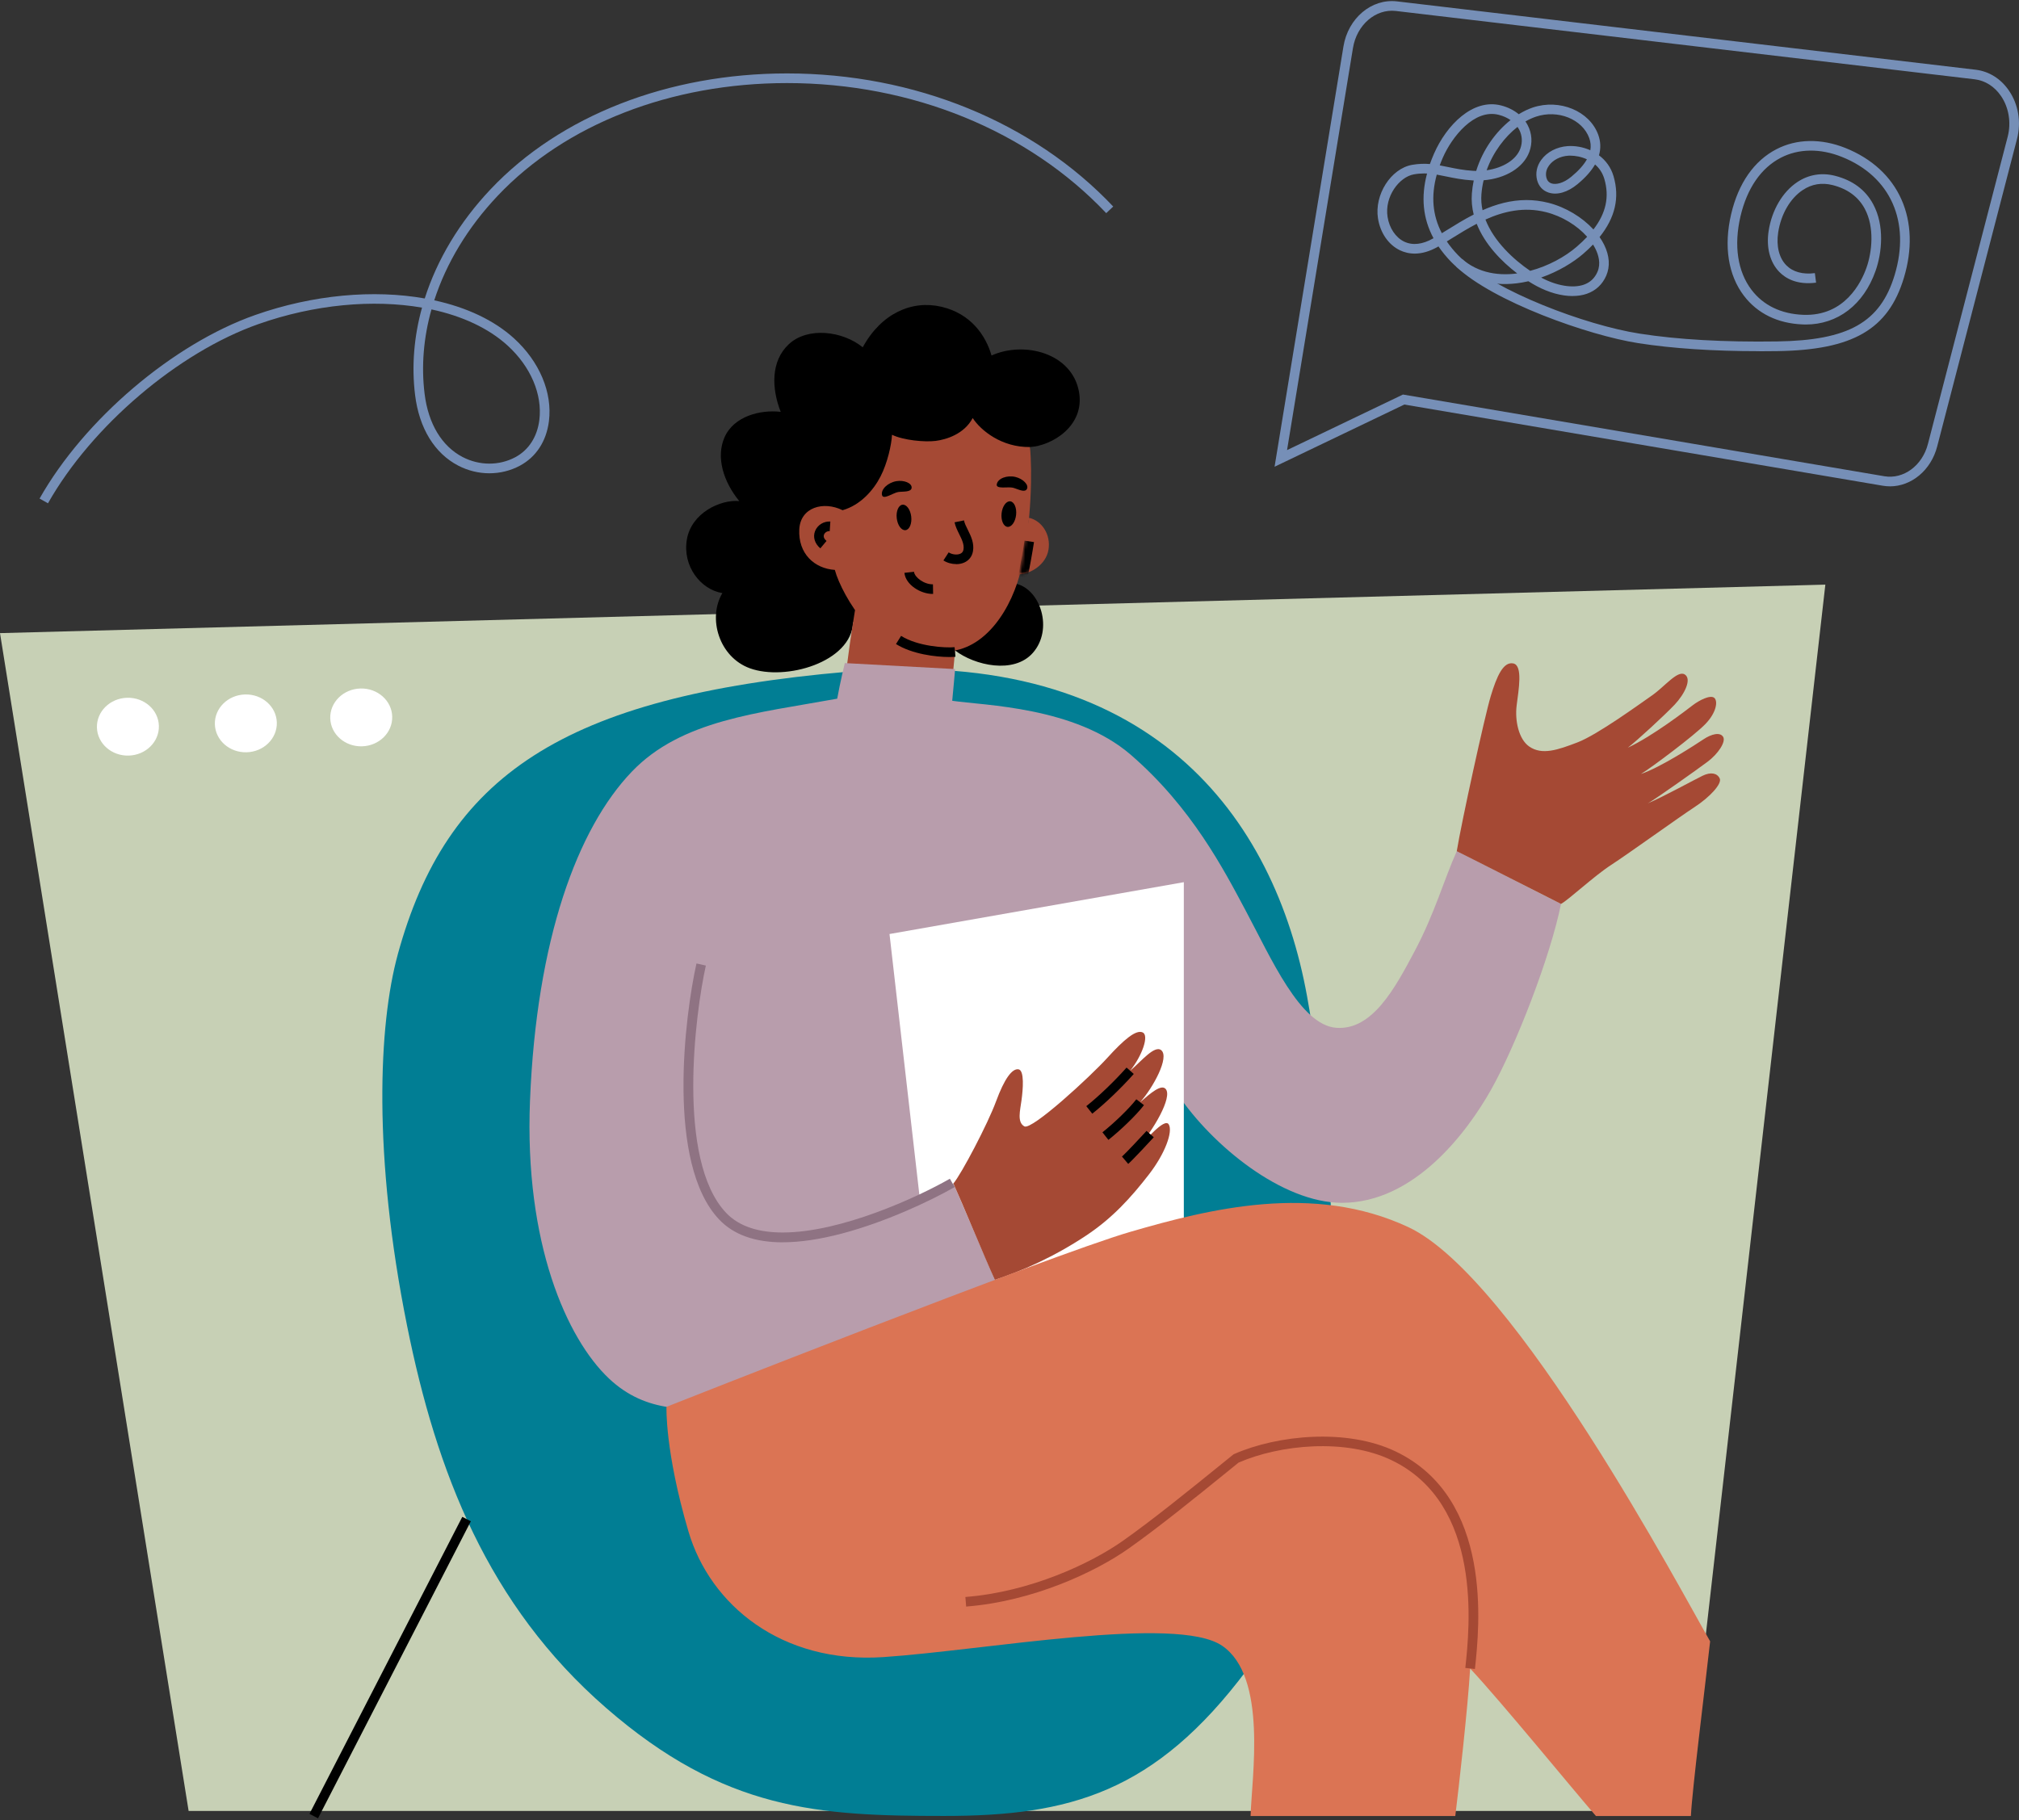 <svg width="641" height="578" viewBox="0 0 641 578" fill="none" xmlns="http://www.w3.org/2000/svg">
<rect x="0" y="0" width="641" height="578" fill="#333333" stroke="none"/>
<g clip-path="url(#clip0_83_887)">
<path d="M0 201.043L579.519 185.644L535.201 575.053H59.883L0 201.043Z" fill="#C7D0B5"/>
<path d="M40.866 239.93C46.298 239.778 50.586 235.545 50.444 230.475C50.301 225.406 45.782 221.42 40.349 221.573C34.917 221.725 30.629 225.959 30.771 231.028C30.914 236.097 35.433 240.083 40.866 239.93Z" fill="white"/>
<path d="M78.31 238.879C83.742 238.726 88.03 234.493 87.888 229.423C87.745 224.354 83.226 220.368 77.794 220.521C72.361 220.674 68.073 224.907 68.216 229.976C68.358 235.046 72.877 239.031 78.31 238.879Z" fill="white"/>
<path d="M114.942 236.986C120.374 236.833 124.663 232.6 124.52 227.53C124.378 222.461 119.858 218.475 114.426 218.628C108.994 218.781 104.705 223.014 104.848 228.083C104.99 233.153 109.51 237.138 114.942 236.986Z" fill="white"/>
<path d="M126.267 303.124C141.755 246.606 178.225 221.159 269.215 213.29C365.743 204.95 404.753 259.892 414.965 316.334C423.491 363.472 434.678 478.369 395.942 530.17C366.652 569.34 339.474 576.64 299.72 576.64C259.966 576.64 229.997 575.01 192.421 542.329C154.835 509.648 138.559 467.282 129.244 420.997C118.353 366.898 120.181 325.352 126.278 303.113L126.267 303.124Z" fill="#017E94"/>
<path d="M146.767 481.667L98.249 575.985L100.964 577.382L149.483 483.063L146.767 481.667Z" fill="black"/>
<path d="M273.9 110.29C279.81 99.455 289.552 95.22 298.888 97.409C308.225 99.597 312.953 106.493 314.792 112.884C325.19 108.222 340.284 112.085 342.55 124.354C344.564 135.321 333.815 141.581 327.007 141.953C326.405 148.706 323.275 180.292 322.52 185.349C330.346 187.067 334.494 199.883 327.894 207.336C321.863 214.144 309.429 211.32 303.212 206.537C294.751 206.089 277.829 198.449 270.846 197.596C270.342 210.302 249.371 216.311 238.075 212.207C228.29 208.65 224.612 196.326 229.341 188.336C222.368 187.176 216.644 179.723 218.067 171.318C219.479 162.912 228.684 158.545 234.715 159.114C229.702 153.029 227.239 145.204 230.019 138.878C232.964 132.169 241.359 130.024 247.86 130.779C244.982 123.446 244.621 114.701 250.454 109.283C256.475 103.691 267.584 105.103 273.911 110.29H273.9Z" fill="black"/>
<path d="M326.996 141.964C327.751 149.308 327.522 165.659 324.369 180.007C321.425 193.393 312.647 206.658 300.278 206.844C287.91 207.03 279.044 202.805 274.469 197.595C269.894 192.386 266.161 185.151 265.045 180.97C258.554 180.533 253.377 175.816 253.76 168.1C254.11 161.062 261.455 159.027 267.507 162.014C273.123 160.406 277.26 155.765 279.558 151.289C281.769 146.998 283.039 141.198 283.203 138.057C286.87 139.83 293.623 140.432 297.038 140.005C300.453 139.578 306.123 137.827 308.816 132.749C311.388 136.7 318.021 142.084 326.996 141.953V141.964Z" fill="#A54934"/>
<path d="M326.711 164.422C330.838 165.396 333.673 169.796 332.874 174.568C332.075 179.34 327.226 182.164 323.789 182.35C324.314 178.202 326.405 166.075 326.711 164.422Z" fill="#A54934"/>
<path d="M260.437 174.119C258.653 172.62 258.018 170.508 258.784 168.603C259.55 166.699 261.531 165.473 263.622 165.604L263.425 168.658C262.549 168.603 261.849 169.161 261.619 169.741C261.356 170.409 261.63 171.12 262.407 171.777L260.448 174.119H260.437Z" fill="black"/>
<path d="M289.3 164.039C289.563 166.272 288.742 168.209 287.472 168.351C286.202 168.494 284.965 166.808 284.703 164.575C284.44 162.343 285.261 160.406 286.531 160.263C287.8 160.121 289.037 161.806 289.3 164.039Z" fill="black"/>
<path d="M322.596 163.492C322.355 165.725 321.129 167.432 319.86 167.301C318.59 167.169 317.747 165.243 317.988 162.999C318.229 160.767 319.455 159.059 320.724 159.191C321.994 159.322 322.837 161.248 322.596 163.492Z" fill="black"/>
<path d="M280.04 157.254C280.445 158.808 283.652 156.455 285.173 156.236C286.706 156.017 289.322 156.345 289.431 154.879C289.53 153.401 287.012 152.383 284.593 152.788C281.901 153.237 279.547 155.404 280.04 157.265V157.254Z" fill="black"/>
<path d="M316.445 153.817C316.215 155.415 320.079 154.485 321.578 154.868C323.078 155.251 325.365 156.586 326.033 155.262C326.701 153.948 324.774 152.022 322.388 151.453C319.739 150.818 316.729 151.913 316.456 153.817H316.445Z" fill="black"/>
<path d="M303.573 179.121C302.161 179.121 300.694 178.727 299.523 177.961L301.187 175.4C302.259 176.1 303.835 176.286 304.864 175.838C305.455 175.586 305.773 175.159 305.893 174.513C306.167 172.915 305.379 171.306 304.536 169.61C303.945 168.417 303.332 167.18 303.058 165.856L306.046 165.243C306.233 166.173 306.736 167.18 307.272 168.253C308.247 170.223 309.352 172.456 308.903 175.039C308.619 176.702 307.623 177.983 306.09 178.65C305.335 178.979 304.47 179.143 303.573 179.143V179.121Z" fill="black"/>
<path d="M296.097 188.599C292.255 188.599 287.549 185.71 287.133 181.901L290.176 181.562C290.373 183.313 293.372 185.6 296.196 185.545L296.25 188.599C296.25 188.599 296.152 188.599 296.108 188.599H296.097Z" fill="black"/>
<path d="M303.201 206.537C303.201 206.636 303.19 206.734 303.179 206.833C302.916 210.598 302.391 215.118 302.106 218.106C298.023 218.434 272.389 216.825 268.394 216.223C269.095 208.354 270.517 199.675 271.459 193.699C276.308 195.899 299.698 205.355 303.212 206.537H303.201Z" fill="#A54934"/>
<path d="M268.197 210.554L303.234 212.458C303.234 212.458 302.5 220.874 302.314 222.527C312.45 224.027 341.28 224.388 358.957 239.634C378.396 256.412 388.608 276.276 395.449 289.092C403.538 304.218 412.743 325.494 424.225 326.37C435.707 327.245 442.898 313.783 449.192 301.919C455.485 290.055 458.386 279.483 462.501 270.278C468.554 273.179 489.548 284.112 495.6 287.013C492.207 303.9 481.207 332.105 473.458 345.906C465.708 359.707 448.951 381.946 426.064 381.946C407.019 381.946 384.854 363.702 373.963 347.547C374.149 360.254 371.971 429.785 371.971 429.785C371.971 429.785 244.883 446.487 231.814 447.034C218.745 447.581 205.304 449.026 193.319 437.72C179.944 425.079 166.448 394.752 168.265 349.55C170.323 298.253 183.348 263.033 200.587 245.04C216.359 228.58 240.516 226.467 265.8 221.859C266.719 216.737 268.208 210.565 268.208 210.565L268.197 210.554Z" fill="#B89DAC"/>
<path d="M282.404 296.59L375.846 280.129V387.102L315.843 406.419L302.686 375.807L292.102 381.279L282.404 296.59Z" fill="white"/>
<path d="M248.495 394.489C239.629 394.489 232.854 392.059 228.279 387.2C211.467 369.382 217.41 322.506 221.121 305.936L224.098 306.604C220.726 321.642 214.674 368.342 230.501 385.098C234.77 389.619 241.173 391.37 248.495 391.37C266.895 391.37 291.062 380.305 301.57 374.296L303.091 376.945C295.101 381.509 280.916 388.119 267.256 391.709C260.229 393.559 253.968 394.478 248.506 394.478L248.495 394.489Z" fill="#8F7383"/>
<path d="M302.686 375.806C305.248 372.775 313.599 356.894 316.237 349.714C318.875 342.546 321.315 339.273 323.319 339.547C325.311 339.82 324.774 345.993 324.315 349.353C323.866 352.713 322.859 356.358 325.223 357.671C327.587 358.973 346.195 341.823 351.547 335.924C356.899 330.025 360.719 326.851 362.799 327.847C364.889 328.843 362.569 335.289 358.804 340.006C362.339 337.008 366.608 331.721 368.698 333.505C371.314 335.749 366.159 345.271 361.978 349.999C365.294 347.099 368.698 344.176 370.089 345.796C372.343 348.412 366.039 359.05 361.376 364.249C363.434 362.498 369.694 354.782 371.063 357.047C372.42 359.313 369.935 366.23 364.835 372.84C359.088 380.283 353.134 386.827 344.859 392.322C334.57 399.162 324.282 403.671 315.843 406.418C312.57 399.217 305.587 382.231 302.686 375.806Z" fill="#A54934"/>
<path d="M346.775 353.644L344.881 351.247C348.811 348.139 353.824 343.334 357.665 339L359.953 341.025C356.002 345.479 350.825 350.437 346.775 353.644Z" fill="black"/>
<path d="M351.897 361.951L350.003 359.554C353.801 356.555 358.628 351.86 360.763 349.069L363.193 350.929C360.631 354.278 355.432 359.171 351.897 361.962V361.951Z" fill="black"/>
<path d="M358.191 369.59L356.21 367.259C357.206 366.416 362.876 360.386 364.014 359.105L366.301 361.13C365.141 362.432 359.384 368.572 358.191 369.59Z" fill="black"/>
<path d="M462.501 270.279C463.957 261.326 471.345 227.485 473.283 221.072C475.22 214.658 477.278 210.061 480.419 210.663C483.571 211.265 482.116 219.134 481.514 223.972C480.912 228.809 482.148 234.709 485.487 237.04C489.569 239.885 494.582 238.134 500.887 235.716C507.181 233.297 520.49 223.611 524.485 220.831C528.481 218.051 532.596 212.721 534.895 214.177C537.193 215.632 534.829 220.404 531.688 223.742C528.535 227.069 519.823 235.114 516.802 237.423C524.726 233.735 535.376 225.504 537.434 223.928C539.492 222.352 542.94 220.601 544.209 221.564C545.479 222.527 544.997 226.227 541.429 229.915C537.861 233.603 524.365 243.716 520.972 245.774C527.266 243.65 538.277 236.46 540.827 234.763C543.366 233.067 546.092 232.399 547.066 233.975C548.029 235.551 545.435 239.426 542.108 241.899C538.78 244.384 525.591 253.763 523.161 255.087C528.426 252.844 538.047 247.525 540.586 246.31C543.126 245.095 545.129 245.467 545.971 247.153C546.814 248.849 542.819 253.139 537.981 256.291C533.143 259.443 516.955 271.121 511.504 274.656C506.053 278.192 497.954 285.776 495.6 287.024C492.185 285.327 467.109 272.555 462.501 270.29V270.279Z" fill="#A54934"/>
<path d="M211.587 446.728C211.587 446.728 333.662 398.484 358.815 391.173C383.956 383.862 416.968 375.544 447.145 389.673C481.273 405.652 534.522 506.737 542.939 521.184C541.352 535.576 537.193 568.672 536.832 576.662H506.688C499.431 568.311 476.916 540.72 466.748 529.819C466.025 542.165 463.114 567.939 462.03 576.662H397.036C397.397 564.316 402.487 532.369 387.962 522.563C373.438 512.756 312.8 524.018 280.478 526.196C248.156 528.374 225.433 509.659 218.559 486.259C211.051 460.715 211.598 446.738 211.598 446.738L211.587 446.728Z" fill="#DB7454"/>
<path d="M468.258 529.972L465.215 529.644C466.595 516.773 470.809 477.591 441.77 463.659C427.136 456.643 406.329 458.734 393.227 464.436L390.316 466.8C379.337 475.698 367.976 484.902 358.333 491.721C347.771 499.185 327.915 508.488 306.736 510.152L306.495 507.109C327.051 505.5 346.315 496.471 356.571 489.225C366.137 482.462 377.455 473.29 388.4 464.425L391.629 461.809L391.815 461.722C405.541 455.68 427.574 453.458 443.106 460.901C474.092 475.764 469.714 516.565 468.269 529.961L468.258 529.972Z" fill="#A54934"/>
<mask id="mask0_83_887" style="mask-type:luminance" maskUnits="userSpaceOnUse" x="323" y="164" width="11" height="19">
<path d="M326.711 164.422C330.838 165.396 333.673 169.796 332.874 174.568C332.075 179.34 327.226 182.164 323.789 182.35C324.314 178.202 326.405 166.075 326.711 164.422Z" fill="white"/>
</mask>
<g mask="url(#mask0_83_887)">
<path d="M326.175 183.652L323.187 183.006C323.855 179.92 324.708 175.258 325.256 171.679L328.277 172.138C327.718 175.783 326.854 180.511 326.175 183.652Z" fill="black"/>
</g>
<path d="M301.405 208.628C297.104 208.628 289.606 207.73 284.462 204.512L286.082 201.918C291.412 205.257 299.972 205.782 303.069 205.508L303.343 208.551C302.817 208.595 302.161 208.628 301.405 208.628Z" fill="black"/>
<path d="M600.02 154.43C599.254 154.43 598.488 154.364 597.711 154.233L445.853 128.458L404.654 148.213L426.523 14.744C427.99 5.769 435.455 -0.513 443.522 0.439L627.242 22.142C631.477 22.646 635.221 24.988 637.804 28.764C640.825 33.185 641.755 38.8 640.354 44.185L615.026 141.767C613.067 149.341 606.839 154.441 600.009 154.441L600.02 154.43ZM445.404 125.284L445.886 125.361L598.225 151.223C604.344 152.263 610.309 147.863 612.082 140.99L637.41 43.408C638.57 38.953 637.771 34.116 635.286 30.482C633.218 27.45 630.23 25.568 626.891 25.174L443.171 3.482C436.735 2.727 430.748 7.892 429.544 15.247L408.617 142.927L445.415 125.284H445.404Z" fill="#768FB7"/>
<path d="M558.537 111.516C543.914 111.516 531.02 110.662 520.118 108.966C504.368 106.514 473.983 95.789 462.206 84.57L464.318 82.36C474.793 92.341 503.164 103.242 520.589 105.945C532.705 107.839 547.383 108.67 564.206 108.419C586.864 108.09 596.977 102.366 601.52 87.329C606.631 70.386 600.228 56.016 584.795 49.832C577.91 47.063 571.004 47.162 565.367 50.095C559.095 53.356 554.673 59.781 552.582 68.668C550.415 77.927 551.652 86.234 556.096 92.056C559.828 96.96 565.487 99.696 572.481 99.969C585.682 100.484 590.924 89.682 592.577 85.008C594.317 80.094 595.215 72.236 592.041 66.304C590.005 62.506 586.579 59.978 581.829 58.774C578.414 57.909 575.218 58.435 572.339 60.35C568.355 62.988 565.432 68.022 564.546 73.801C563.889 78.08 564.819 81.878 567.096 84.209C569.187 86.354 572.328 87.219 576.192 86.727L576.575 89.758C570.434 90.546 566.833 88.335 564.896 86.344C561.941 83.312 560.704 78.573 561.514 73.33C562.532 66.709 565.947 60.908 570.642 57.8C574.222 55.425 578.348 54.746 582.573 55.819C588.188 57.242 592.271 60.284 594.722 64.87C598.367 71.678 597.492 80.269 595.456 86.037C591.68 96.752 583.449 103.045 573.324 103.045C573.007 103.045 572.678 103.045 572.361 103.023C564.425 102.717 557.968 99.564 553.666 93.917C548.664 87.35 547.23 78.135 549.616 67.978C551.915 58.194 556.873 51.08 563.966 47.392C570.402 44.042 578.206 43.911 585.933 47.008C594.296 50.368 600.447 56.027 603.698 63.382C606.905 70.638 607.167 79.23 604.453 88.226C599.506 104.621 588.232 111.144 564.261 111.494C562.324 111.527 560.419 111.538 558.548 111.538L558.537 111.516Z" fill="#768FB7"/>
<path d="M499.267 94.005C495.721 94.005 491.715 92.91 487.84 90.831C487.019 90.393 486.154 89.879 485.246 89.309C484.6 89.463 483.943 89.594 483.287 89.703C474.213 91.29 466.42 89.036 460.75 83.191C459.185 81.582 457.838 79.93 456.689 78.244C456.623 78.288 456.558 78.321 456.481 78.365C451.074 81.451 446.959 80.674 444.452 79.47C440.818 77.719 438.213 73.954 437.491 69.368C436.298 61.816 441.562 53.553 448.305 52.349C450.363 51.988 452.212 51.944 453.975 52.087C454.358 51.003 454.785 49.909 455.277 48.792C459.218 39.785 467.569 31.161 476.599 33.492C478.766 34.05 480.649 35.002 482.181 36.272C483.67 35.352 485.18 34.63 486.647 34.138C495.162 31.303 504.663 35.254 507.41 42.773C508.199 44.951 508.275 47.129 507.651 49.318C509.764 50.905 511.449 53.115 512.281 55.972C514.251 62.747 512.796 69.106 507.837 75.278C508.396 76.088 508.899 76.909 509.304 77.752C511.001 81.21 511.23 84.592 509.961 87.525C508.757 90.305 506.633 92.297 503.809 93.282C502.43 93.764 500.887 93.994 499.245 93.994L499.267 94.005ZM489.296 88.138C494.145 90.754 499.322 91.619 502.824 90.404C504.838 89.703 506.305 88.335 507.17 86.322C508.308 83.684 507.476 80.937 506.579 79.109C506.338 78.617 506.064 78.135 505.758 77.653C504.805 78.649 503.755 79.645 502.605 80.63C499.628 83.202 494.878 86.19 489.285 88.138H489.296ZM459.338 76.668C460.356 78.168 461.56 79.634 462.95 81.068C468.105 86.387 474.968 87.722 481.689 86.825C476.654 82.994 471.389 77.544 468.828 71.065C466.047 72.509 463.442 74.129 461.013 75.629C460.443 75.979 459.885 76.329 459.338 76.668ZM471.608 69.719C474.3 76.69 480.627 82.491 485.804 86.004C491.55 84.483 496.903 81.539 500.613 78.321C501.828 77.27 502.923 76.231 503.897 75.191C500.712 71.59 495.929 68.657 490.883 67.376C483.823 65.581 477.376 67.125 471.597 69.719H471.608ZM452.136 55.075C451.096 55.075 450.012 55.162 448.863 55.37C444.255 56.191 439.505 62.407 440.534 68.898C441.092 72.433 443.106 75.432 445.798 76.723C448.436 77.993 451.61 77.642 454.982 75.716C455.025 75.694 455.069 75.661 455.113 75.639C451.753 69.401 451.074 62.593 453.066 55.096C452.76 55.086 452.453 55.075 452.136 55.075ZM456.153 55.447C454.27 62.254 454.806 68.405 457.762 74.053C458.298 73.724 458.845 73.385 459.404 73.046C462.03 71.415 464.854 69.664 467.875 68.121C467.339 65.986 467.12 63.754 467.295 61.444C467.405 60.032 467.602 58.654 467.886 57.307C467.766 57.307 467.635 57.296 467.514 57.285C464.241 57.088 461.549 56.53 459.163 56.038C458.134 55.819 457.138 55.622 456.153 55.447ZM484.622 63.524C486.877 63.524 489.219 63.797 491.638 64.41C497.089 65.8 502.288 68.952 505.889 72.86C509.895 67.672 511.001 62.462 509.359 56.848C508.779 54.867 507.717 53.356 506.403 52.229C505.199 54.319 503.339 56.41 500.832 58.478C497.713 61.061 494.374 62.035 491.671 61.16C489.821 60.558 488.519 59.157 488.004 57.198C487.435 55.009 487.895 52.733 489.307 50.784C491.124 48.267 494.265 46.625 497.724 46.395C500.066 46.242 502.605 46.68 504.904 47.709C505.134 46.407 505.024 45.115 504.554 43.834C502.365 37.826 494.615 34.718 487.632 37.049C486.537 37.421 485.421 37.924 484.305 38.57C484.556 38.942 484.797 39.325 485.005 39.73C486.395 42.368 486.581 45.389 485.541 48.212C483.703 53.225 477.978 56.684 471.028 57.242C470.688 58.675 470.448 60.153 470.327 61.674C470.196 63.414 470.327 65.111 470.688 66.752C474.946 64.87 479.576 63.524 484.6 63.524H484.622ZM498.588 49.416C498.359 49.416 498.14 49.416 497.921 49.438C495.37 49.602 493.072 50.773 491.78 52.568C491.167 53.411 490.533 54.768 490.959 56.432C491.2 57.362 491.758 57.975 492.601 58.248C493.882 58.664 496.202 58.325 498.873 56.114C501.172 54.221 502.813 52.382 503.82 50.587C502.036 49.767 500.143 49.427 498.567 49.427L498.588 49.416ZM457.094 52.514C457.992 52.678 458.878 52.853 459.776 53.05C462.173 53.542 464.636 54.057 467.689 54.243C468.018 54.265 468.346 54.276 468.663 54.276C470.787 47.424 474.946 41.81 479.576 38.132C478.514 37.399 477.267 36.83 475.855 36.469C468.061 34.455 460.958 43.473 458.09 50.029C457.729 50.861 457.39 51.693 457.094 52.514ZM481.787 40.299C477.737 43.451 474.049 48.289 471.98 54.068C477.168 53.334 481.382 50.74 482.685 47.173C483.418 45.159 483.287 43.025 482.312 41.153C482.159 40.858 481.984 40.573 481.787 40.299Z" fill="#768FB7"/>
<path d="M15.225 159.815L12.565 158.315C26.762 133.186 54.913 109.218 81.029 100.024C99.451 93.545 118.671 91.903 134.848 94.771C138.778 82.447 145.87 70.55 155.765 60.087C177.864 36.721 212.167 23.314 249.874 23.314C290.285 23.314 328.025 38.712 353.429 65.582L351.208 67.683C326.383 41.427 289.442 26.378 249.874 26.378C212.999 26.378 179.506 39.435 157.987 62.189C148.508 72.214 141.678 83.596 137.869 95.362C148.038 97.573 156.827 101.644 163.219 107.467C171.286 114.821 175.423 124.65 174.274 133.756C173.475 140.125 170.191 145.138 165.025 147.896C159.005 151.103 151.693 151.081 145.476 147.852C137.946 143.934 133.086 135.977 131.784 125.438C130.656 116.277 131.433 106.887 133.984 97.682C118.43 95.001 99.877 96.631 82.047 102.914C56.566 111.888 29.093 135.288 15.225 159.826V159.815ZM136.983 98.262C134.487 107.149 133.71 116.222 134.805 125.055C135.976 134.565 140.266 141.69 146.877 145.127C152.208 147.896 158.458 147.918 163.58 145.193C167.838 142.927 170.563 138.724 171.231 133.372C172.249 125.252 168.484 116.408 161.15 109.721C155.076 104.183 146.691 100.331 136.983 98.251V98.262Z" fill="#768FB7"/>
</g>
<defs>
<clipPath id="clip0_83_887">
<rect width="641" height="577" fill="white" transform="translate(0 0.352)"/>
</clipPath>
</defs>
</svg>
